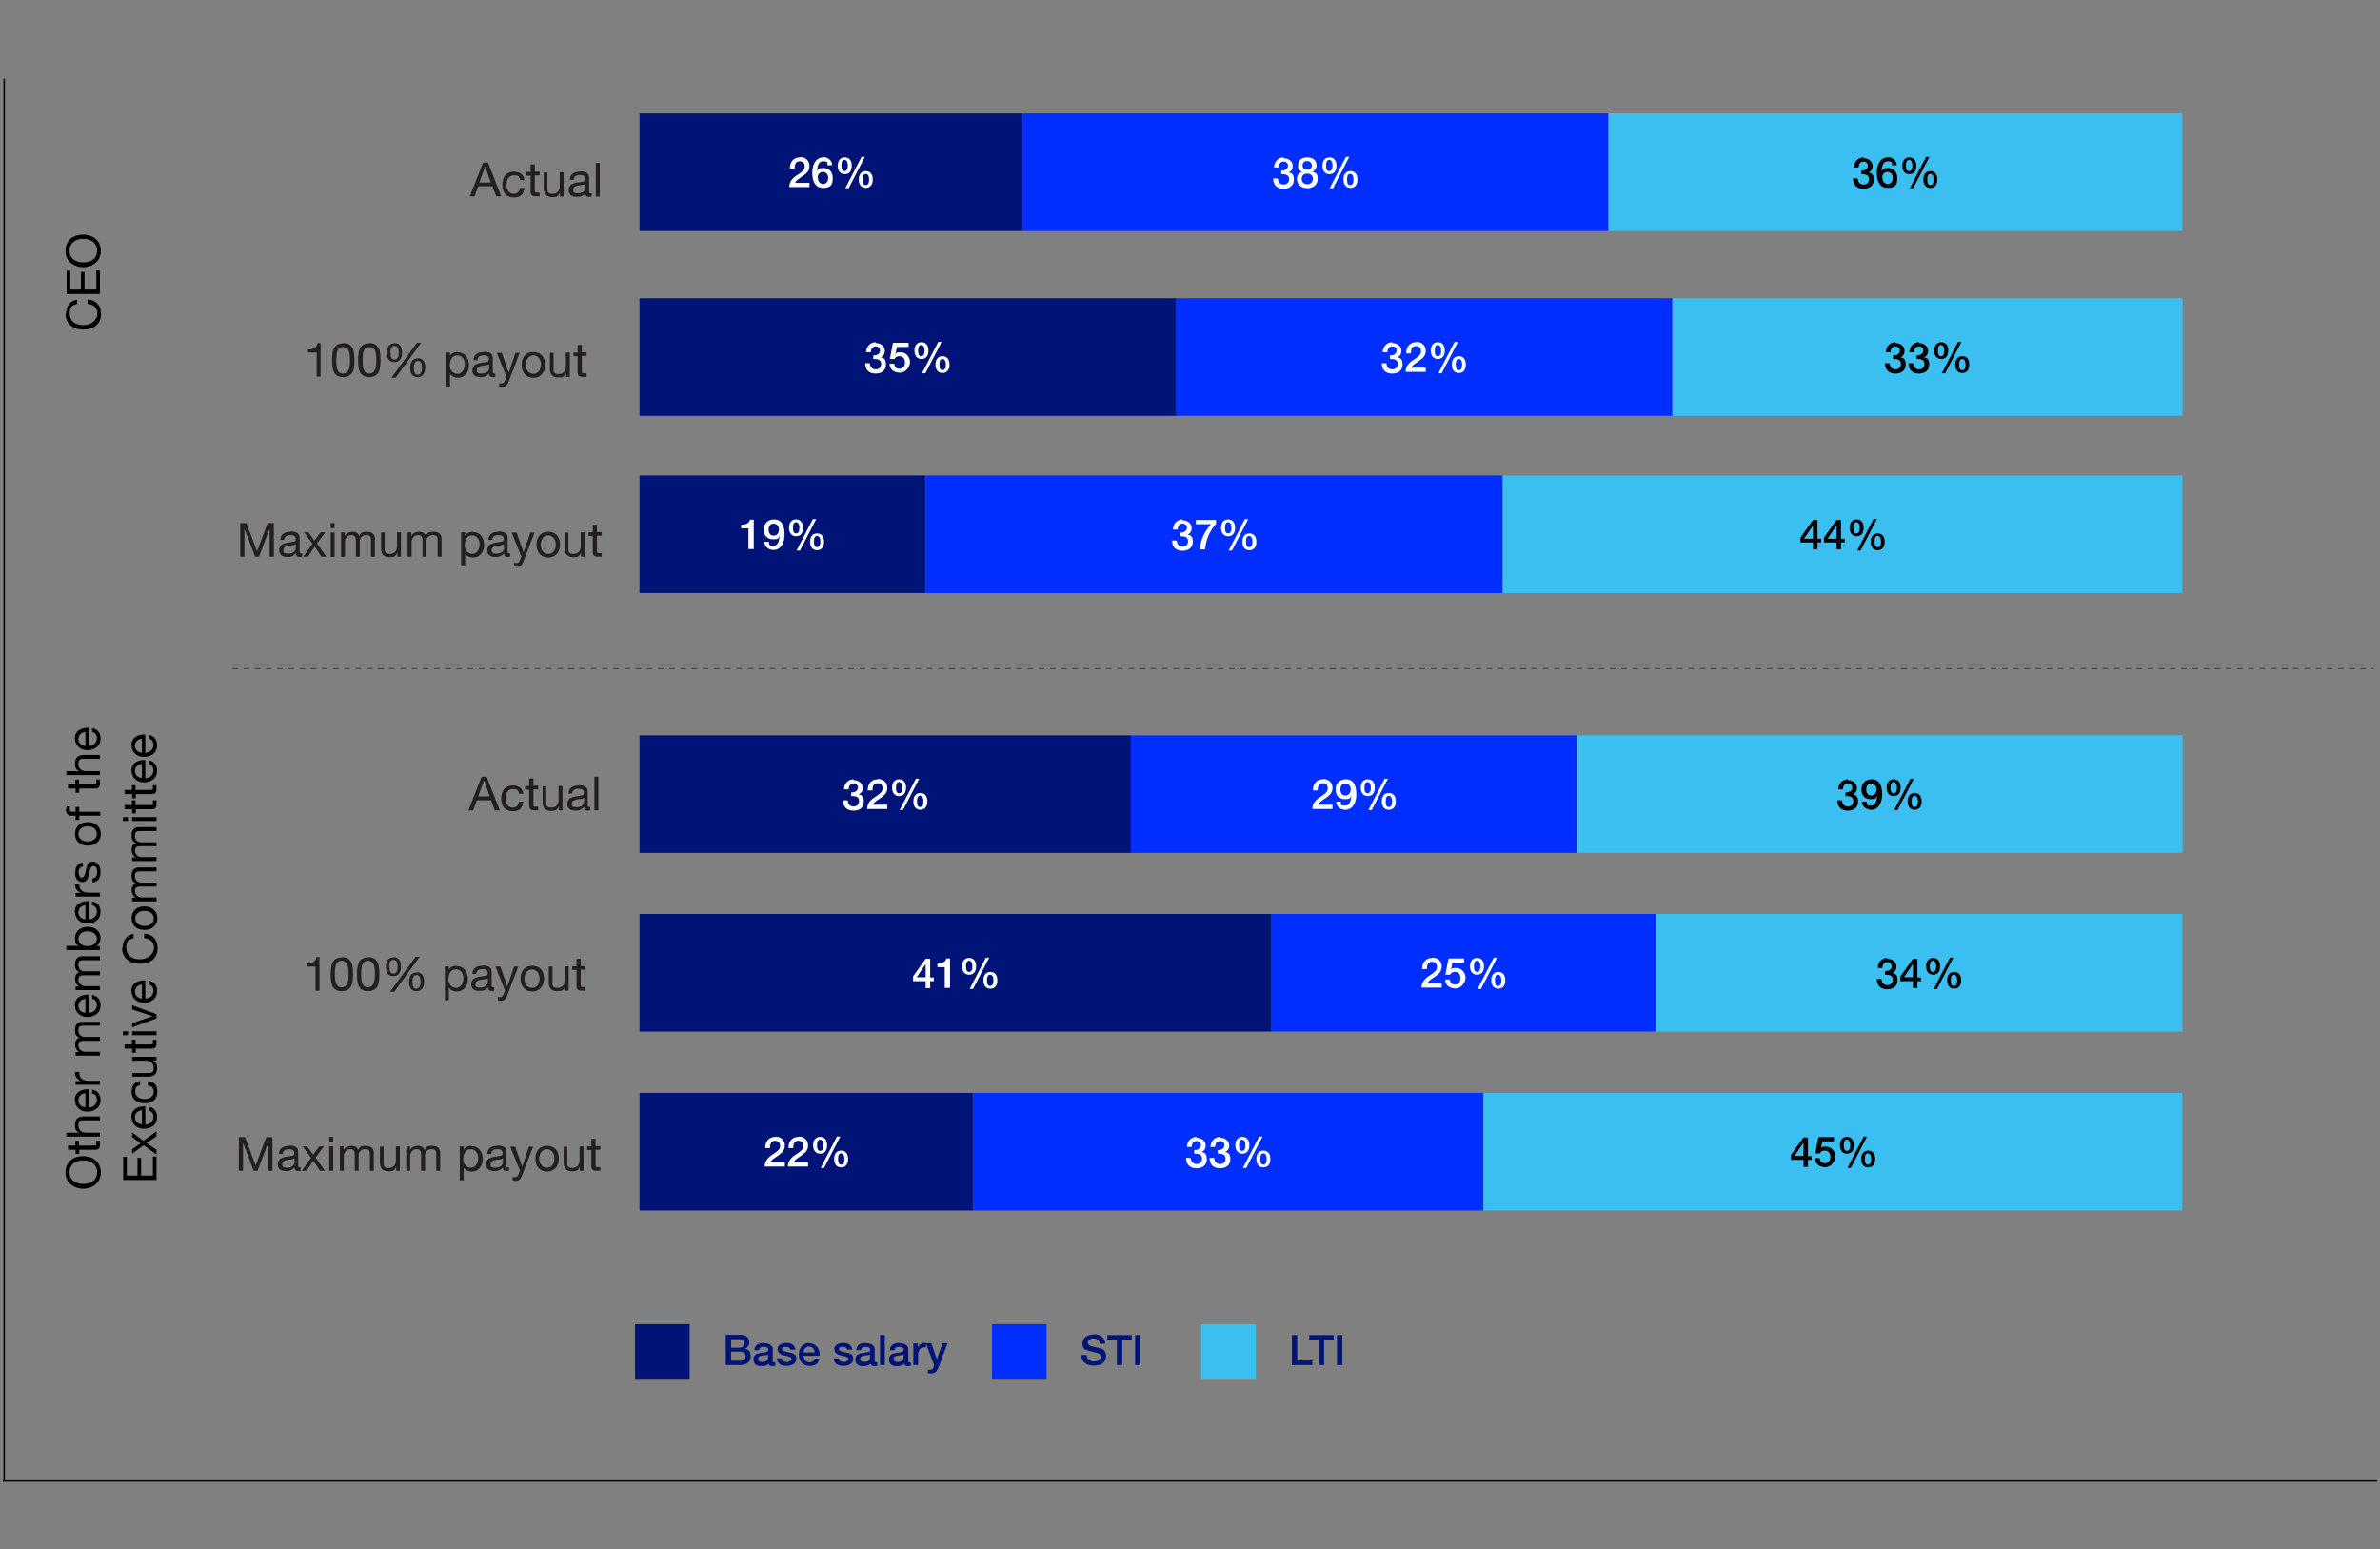<?xml version="1.0" encoding="UTF-8"?>
<svg id="Layer_1" data-name="Layer 1" xmlns="http://www.w3.org/2000/svg" version="1.1" xmlns:xlink="http://www.w3.org/1999/xlink" viewBox="0 0 850 553.3">
  <rect x="0" y="0" width="850" height="553.3" fill="#808080" stroke="none"/>
  <defs>
    <style>
      .cls-1 {
        clip-path: url(#clippath-20);
      }

      .cls-2 {
        clip-path: url(#clippath-11);
      }

      .cls-3 {
        clip-path: url(#clippath-16);
      }

      .cls-4 {
        fill: #002eff;
      }

      .cls-4, .cls-5, .cls-6, .cls-7, .cls-8, .cls-9, .cls-10 {
        stroke-width: 0px;
      }

      .cls-5 {
        fill: #000;
      }

      .cls-11 {
        opacity: .5;
      }

      .cls-6 {
        fill: #3abff0;
      }

      .cls-12 {
        clip-path: url(#clippath-2);
      }

      .cls-13 {
        clip-path: url(#clippath-13);
      }

      .cls-14 {
        clip-path: url(#clippath-15);
      }

      .cls-15 {
        clip-path: url(#clippath-6);
      }

      .cls-16 {
        stroke: #000;
      }

      .cls-16, .cls-7, .cls-17 {
        fill: none;
      }

      .cls-16, .cls-17 {
        stroke-width: .5px;
      }

      .cls-18 {
        clip-path: url(#clippath-7);
      }

      .cls-19 {
        clip-path: url(#clippath-21);
      }

      .cls-20 {
        clip-path: url(#clippath-1);
      }

      .cls-21 {
        clip-path: url(#clippath-4);
      }

      .cls-22 {
        clip-path: url(#clippath-12);
      }

      .cls-8 {
        fill: #001478;
      }

      .cls-23 {
        clip-path: url(#clippath-9);
      }

      .cls-24 {
        clip-path: url(#clippath);
      }

      .cls-17 {
        stroke: #231f20;
        stroke-dasharray: 0 0 2 2;
      }

      .cls-25 {
        clip-path: url(#clippath-19);
      }

      .cls-26 {
        clip-path: url(#clippath-3);
      }

      .cls-27 {
        clip-path: url(#clippath-8);
      }

      .cls-9 {
        fill: #231f20;
      }

      .cls-10 {
        fill: #fff;
      }

      .cls-28 {
        clip-path: url(#clippath-18);
      }

      .cls-29 {
        clip-path: url(#clippath-14);
      }

      .cls-30 {
        clip-path: url(#clippath-17);
      }

      .cls-31 {
        clip-path: url(#clippath-5);
      }

      .cls-32 {
        clip-path: url(#clippath-10);
      }
    </style>
    <clipPath id="clippath">
      <rect class="cls-7" x="1" y="25.5" width="848" height="503.9"/>
    </clipPath>
    <clipPath id="clippath-1">
      <rect class="cls-7" x="1" y="25.5" width="848" height="503.9"/>
    </clipPath>
    <clipPath id="clippath-2">
      <rect class="cls-7" x="66.1" y="223.3" width="798.5" height="17.8"/>
    </clipPath>
    <clipPath id="clippath-3">
      <rect class="cls-7" x="1" y="25.5" width="848" height="503.9"/>
    </clipPath>
    <clipPath id="clippath-4">
      <rect class="cls-7" x="1" y="25.5" width="848" height="503.9"/>
    </clipPath>
    <clipPath id="clippath-5">
      <rect class="cls-7" x="1" y="25.5" width="848" height="503.9"/>
    </clipPath>
    <clipPath id="clippath-6">
      <rect class="cls-7" x="1" y="25.5" width="848" height="503.9"/>
    </clipPath>
    <clipPath id="clippath-7">
      <rect class="cls-7" x="1" y="25.5" width="848" height="503.9"/>
    </clipPath>
    <clipPath id="clippath-8">
      <rect class="cls-7" x="1" y="25.5" width="848" height="503.9"/>
    </clipPath>
    <clipPath id="clippath-9">
      <rect class="cls-7" x="1" y="25.5" width="848" height="503.9"/>
    </clipPath>
    <clipPath id="clippath-10">
      <rect class="cls-7" x="1" y="25.5" width="848" height="503.9"/>
    </clipPath>
    <clipPath id="clippath-11">
      <rect class="cls-7" x="1" y="25.5" width="848" height="503.9"/>
    </clipPath>
    <clipPath id="clippath-12">
      <rect class="cls-7" x="1" y="25.5" width="848" height="503.9"/>
    </clipPath>
    <clipPath id="clippath-13">
      <rect class="cls-7" x="1" y="25.5" width="848" height="503.9"/>
    </clipPath>
    <clipPath id="clippath-14">
      <rect class="cls-7" x="1" y="25.5" width="848" height="503.9"/>
    </clipPath>
    <clipPath id="clippath-15">
      <rect class="cls-7" x="1" y="25.5" width="848" height="503.9"/>
    </clipPath>
    <clipPath id="clippath-16">
      <rect class="cls-7" x="1" y="25.5" width="848" height="503.9"/>
    </clipPath>
    <clipPath id="clippath-17">
      <rect class="cls-7" x="1" y="25.5" width="848" height="503.9"/>
    </clipPath>
    <clipPath id="clippath-18">
      <rect class="cls-7" x="1" y="25.5" width="848" height="503.9"/>
    </clipPath>
    <clipPath id="clippath-19">
      <rect class="cls-7" x="1" y="25.5" width="848" height="503.9"/>
    </clipPath>
    <clipPath id="clippath-20">
      <rect class="cls-7" x="1" y="25.5" width="848" height="503.9"/>
    </clipPath>
    <clipPath id="clippath-21">
      <rect class="cls-7" x="1" y="25.5" width="848" height="503.9"/>
    </clipPath>
  </defs>
  <g class="cls-24">
    <g class="cls-20">
      <path class="cls-9" d="M211.7,187.5v2.6h-1.5v1.3h1.5v5.6c0,1.3.4,1.8,2,1.8h1.2v-1.3h-.4c-.3,0-.6,0-.9,0-.3,0-.4-.3-.4-.7v-5.5h1.7v-1.3h-1.7v-2.6h-1.4ZM201.7,190.1v5.8c0,2,1,3.1,3,3.1s2.2-.5,2.8-1.6h0v1.4h1.3v-8.7h-1.4v5c0,1.6-.9,2.7-2.6,2.7s-1.8-.7-1.8-1.7v-5.9h-1.4ZM193.1,194.5c0-2,1.2-3.3,2.7-3.3s2.7,1.3,2.7,3.3-1.1,3.3-2.7,3.3-2.7-1.3-2.7-3.3M195.8,189.9c-2.6,0-4.2,1.8-4.2,4.6s1.7,4.6,4.2,4.6,4.2-1.9,4.2-4.6-1.5-4.6-4.2-4.6M182.7,190.1l3.5,8.7-.6,1.4c-.2.6-.6.9-1.2.9s-.6-.1-.8-.2v1.3c.3.1.6.2,1,.2,1.3,0,1.9-.5,2.6-2.6l3.7-9.6h-1.5l-2.4,7.1h0l-2.5-7.1h-1.6ZM175.6,196.5c0-.9.6-1.4,1.9-1.6l1.5-.2c.4,0,.8-.2,1-.4v1.5c0,1-1,1.9-2.7,1.9s-1.7-.5-1.7-1.3M178.1,189.9c-2.3,0-3.6,1-3.7,2.9h1.4c0-1.1.8-1.7,2.2-1.7s1.9.5,1.9,1.4-.3.9-1.6,1.1c-1.9.2-3,.6-3.5,1-.5.5-.8,1.1-.8,1.9,0,1.6,1.1,2.4,2.9,2.4s2.3-.5,3.1-1.3c0,.9.4,1.3,1.2,1.3s.8,0,1-.2v-1.1c-.1,0-.3,0-.4,0-.3,0-.5-.2-.5-.5v-5c0-1.4-.8-2.3-3.3-2.3M166,194.5c0-1.9.9-3.3,2.6-3.3s2.7,1.4,2.7,3.2-1,3.4-2.6,3.4-2.8-1.3-2.8-3.3M168.9,189.9c-1.3,0-2.3.5-2.8,1.4h0v-1.2h-1.4v12.1h1.4v-4.5h0c.6.9,1.7,1.4,2.8,1.4,2.5,0,4-1.9,4-4.5s-1.5-4.6-4-4.6M149.7,189.9c-1.2,0-2.2.5-2.8,1.5h0v-1.3h-1.3v8.7h1.4v-5.5c0-.5.4-1.4,1.1-1.9.4-.2.8-.3,1.2-.3,1.1,0,1.6.6,1.6,1.9v5.8h1.4v-5.5c0-1.2.8-2.2,2.3-2.2s1.7.6,1.7,1.9v5.8h1.4v-6.4c0-1.5-.9-2.5-2.9-2.5s-2.2.6-2.7,1.5c-.3-.9-1.1-1.5-2.4-1.5M136.1,190.1v5.8c0,2,1,3.1,3,3.1s2.2-.5,2.8-1.6h0v1.4h1.3v-8.7h-1.4v5c0,1.6-.9,2.7-2.6,2.7s-1.8-.7-1.8-1.7v-5.9h-1.4ZM125.9,189.9c-1.2,0-2.2.5-2.8,1.5h0v-1.3h-1.3v8.7h1.4v-5.5c0-.5.4-1.4,1.1-1.9.4-.2.8-.3,1.2-.3,1.1,0,1.6.6,1.6,1.9v5.8h1.4v-5.5c0-1.2.8-2.2,2.3-2.2s1.7.6,1.7,1.9v5.8h1.4v-6.4c0-1.5-.9-2.5-2.9-2.5s-2.2.6-2.7,1.5c-.3-.9-1.1-1.5-2.4-1.5M118.1,198.9h1.4v-8.7h-1.4v8.7ZM118.1,188.6h1.4v-1.8h-1.4v1.8ZM108.6,190.1l3,4.1-3.3,4.6h1.7l2.4-3.6,2.4,3.6h1.8l-3.4-4.7,3-4h-1.7l-2.2,3h0l-2.1-3h-1.8ZM101.2,196.5c0-.9.6-1.4,1.9-1.6l1.5-.2c.4,0,.8-.2,1-.4v1.5c0,1-1,1.9-2.7,1.9s-1.7-.5-1.7-1.3M103.8,189.9c-2.3,0-3.6,1-3.7,2.9h1.4c0-1.1.8-1.7,2.2-1.7s1.9.5,1.9,1.4-.3.9-1.6,1.1c-1.9.2-3,.6-3.5,1-.5.5-.8,1.1-.8,1.9,0,1.6,1.1,2.4,2.9,2.4s2.3-.5,3.1-1.3c0,.9.4,1.3,1.2,1.3s.8,0,1-.2v-1.1c-.1,0-.3,0-.4,0-.3,0-.5-.2-.5-.5v-5c0-1.4-.8-2.3-3.3-2.3M85.8,186.8v12h1.5v-10h0l3.8,10h1.4l3.8-10h0v10h1.5v-12h-2.2l-3.8,10.1-3.8-10.1h-2.2Z"/>
      <path class="cls-9" d="M206.3,123.3v2.6h-1.5v1.3h1.5v5.6c0,1.3.4,1.8,2,1.8h1.2v-1.3h-.4c-.3,0-.6,0-.9,0-.3,0-.4-.3-.4-.7v-5.5h1.7v-1.3h-1.7v-2.6h-1.4ZM196.4,125.9v5.8c0,2,1,3.1,3,3.1s2.2-.5,2.8-1.6h0v1.4h1.3v-8.7h-1.4v5c0,1.6-.9,2.7-2.6,2.7s-1.8-.7-1.8-1.7v-5.9h-1.4ZM187.8,130.2c0-2,1.2-3.3,2.7-3.3s2.7,1.3,2.7,3.3-1.1,3.3-2.7,3.3-2.7-1.3-2.7-3.3M190.5,125.7c-2.6,0-4.2,1.8-4.2,4.6s1.7,4.6,4.2,4.6,4.2-1.9,4.2-4.6-1.5-4.6-4.2-4.6M177.4,125.9l3.5,8.7-.6,1.4c-.2.6-.6.9-1.2.9s-.6-.1-.8-.2v1.3c.3.1.6.2,1,.2,1.3,0,1.9-.5,2.6-2.6l3.7-9.6h-1.5l-2.4,7.1h0l-2.5-7.1h-1.6ZM170.3,132.2c0-.9.6-1.4,1.9-1.6l1.5-.2c.4,0,.8-.2,1-.4v1.5c0,1-1,1.9-2.7,1.9s-1.7-.5-1.7-1.3M172.8,125.7c-2.3,0-3.6,1-3.7,2.9h1.4c0-1.1.8-1.7,2.2-1.7s1.9.5,1.9,1.4-.3.9-1.6,1.1c-1.9.2-3,.6-3.5,1-.5.5-.8,1.1-.8,1.9,0,1.6,1.1,2.4,2.9,2.4s2.3-.5,3.1-1.3c0,.9.4,1.3,1.2,1.3s.8,0,1-.2v-1.1c-.1,0-.3,0-.4,0-.3,0-.5-.2-.5-.5v-5c0-1.4-.8-2.3-3.3-2.3M160.7,130.2c0-1.9.9-3.3,2.6-3.3s2.7,1.4,2.7,3.2-1,3.4-2.6,3.4-2.8-1.3-2.8-3.3M163.5,125.7c-1.3,0-2.3.5-2.8,1.4h0v-1.2h-1.4v12.1h1.4v-4.5h0c.6.9,1.7,1.4,2.8,1.4,2.5,0,4-1.9,4-4.5s-1.5-4.6-4-4.6M147.8,131.4c0-1.7.5-2.5,1.5-2.5s1.4.8,1.4,2.4-.5,2.5-1.5,2.5-1.4-.7-1.4-2.4M149.2,128c-1.8,0-2.7,1.2-2.7,3.4s1,3.3,2.7,3.3,2.7-1.4,2.7-3.4-.9-3.4-2.7-3.4M139.4,126c0-1.7.5-2.5,1.5-2.5s1.5.7,1.5,2.4-.5,2.5-1.5,2.5-1.4-.7-1.4-2.4M140.9,122.6c-1.8,0-2.7,1.2-2.7,3.4s.9,3.3,2.7,3.3,2.7-1.3,2.7-3.4-.9-3.4-2.7-3.4M148.9,122.4l-9.1,12.5h1.5l9.1-12.5h-1.4ZM129.5,128.7c0-1.9.2-3.2.6-3.8.4-.7,1-1,1.8-1s1.4.4,1.8.9c.7,1.1.7,2.8.7,3.9,0,1.7-.2,2.9-.6,3.6s-1,1.1-1.9,1.1-1.4-.3-1.8-1c-.4-.7-.6-1.9-.6-3.8M131.9,122.6c-1.3,0-2.3.4-3,1.3-.7.9-1,2.5-1,4.8s.3,3.9,1,4.7c.7.9,1.7,1.3,3,1.3s2.3-.5,3-1.3c.7-.9,1-2.4,1-4.8s-.3-3.9-1-4.8c-.7-.9-1.7-1.3-3-1.3M120.1,128.7c0-1.9.2-3.2.6-3.8.4-.7,1-1,1.8-1s1.4.4,1.8.9c.7,1.1.7,2.8.7,3.9,0,1.7-.2,2.9-.6,3.6s-1,1.1-1.9,1.1-1.4-.3-1.8-1c-.4-.7-.6-1.9-.6-3.8M122.6,122.6c-1.3,0-2.3.4-3,1.3-.7.9-1,2.5-1,4.8s.3,3.9,1,4.7c.7.9,1.7,1.3,3,1.3s2.3-.5,3-1.3c.7-.9,1-2.4,1-4.8s-.3-3.9-1-4.8c-.7-.9-1.7-1.3-3-1.3M113.4,122.6c-.3,1.5-1.4,2.2-3.4,2.2h0v1.1h3.1v8.6h1.4v-12h-1.1Z"/>
      <path class="cls-9" d="M212.8,70.2h1.4v-12h-1.4v12ZM204.7,67.8c0-.9.6-1.4,1.9-1.6l1.5-.2c.4,0,.8-.2,1-.4v1.5c0,1-1,1.9-2.7,1.9s-1.7-.5-1.7-1.3M207.2,61.3c-2.3,0-3.6,1-3.7,2.9h1.4c0-1.1.8-1.7,2.2-1.7s1.9.5,1.9,1.4-.3.9-1.6,1.1c-1.9.2-3,.6-3.5,1-.5.5-.8,1.1-.8,1.9,0,1.6,1.1,2.4,2.9,2.4s2.3-.5,3.1-1.3c0,.9.4,1.3,1.2,1.3s.8,0,1-.2v-1.1c-.1,0-.3,0-.4,0-.3,0-.5-.2-.5-.5v-5c0-1.4-.8-2.3-3.3-2.3M194.2,61.5v5.8c0,2,1,3.1,3,3.1s2.2-.5,2.8-1.6h0v1.4h1.3v-8.7h-1.4v5c0,1.6-.9,2.7-2.6,2.7s-1.8-.7-1.8-1.7v-5.9h-1.4ZM189.5,58.8v2.6h-1.5v1.3h1.5v5.6c0,1.3.4,1.8,2,1.8h1.2v-1.3h-.4c-.3,0-.6,0-.9,0-.3,0-.4-.3-.4-.7v-5.5h1.7v-1.3h-1.7v-2.6h-1.4ZM183.5,61.3c-2.6,0-4.1,1.8-4.1,4.7s1.5,4.5,4.1,4.5,3.5-1.2,3.8-3.4h-1.5c-.2,1.3-1,2.1-2.4,2.1s-2.5-1.3-2.5-3.2.9-3.4,2.7-3.4,1.9.6,2.2,1.7h1.5c-.2-2-1.7-3-3.8-3M173.3,59.6l2,5.6h-4.1l2-5.6h0ZM172.5,58.1l-4.7,12h1.7l1.3-3.6h5.1l1.3,3.6h1.8l-4.7-12h-1.8Z"/>
      <path class="cls-5" d="M29.7,93.7c-1.4,0-2.6-.4-3.5-1.1-.9-.7-1.4-1.8-1.4-3.1s.5-2.3,1.4-3.1c.9-.7,2.1-1.1,3.5-1.1,2.9,0,5,1.5,5,4.2s-2,4.2-5,4.2M23.4,89.6c0,1.8.6,3.2,1.8,4.2,1.2,1,2.7,1.6,4.5,1.6,3.5,0,6.3-2.2,6.3-5.8s-2.6-5.8-6.3-5.8-6.3,2.1-6.3,5.8M23.7,105h12v-8.4h-1.3v6.8h-4.2v-6.3h-1.3v6.3h-3.8v-6.7h-1.3v8.3ZM23.4,112c0,1.8.6,3.1,1.8,4.2,1.2,1,2.7,1.5,4.6,1.5s3.4-.5,4.6-1.5c1.1-1,1.7-2.4,1.7-4.1,0-3-1.7-4.9-4.8-5.2v1.6c2.1.2,3.5,1.5,3.5,3.5s-2,4.1-5,4.1-4.9-1.5-4.9-4.1.9-3,2.6-3.4v-1.6c-2.4.4-3.9,2.3-3.9,5"/>
      <g class="cls-11">
        <g class="cls-12">
          <line class="cls-17" x1="83" y1="238.8" x2="847.7" y2="238.8"/>
        </g>
      </g>
      <path class="cls-9" d="M211.2,406.8v2.6h-1.5v1.3h1.5v5.6c0,1.3.4,1.8,2,1.8h1.2v-1.3h-.4c-.3,0-.6,0-.9,0-.3,0-.4-.3-.4-.7v-5.5h1.7v-1.3h-1.7v-2.6h-1.4ZM201.3,409.4v5.8c0,2,1,3.1,3,3.1s2.2-.5,2.8-1.6h0v1.4h1.3v-8.7h-1.4v5c0,1.6-.9,2.7-2.6,2.7s-1.8-.7-1.8-1.7v-5.9h-1.4ZM192.6,413.7c0-2,1.2-3.3,2.7-3.3s2.7,1.3,2.7,3.3-1.1,3.3-2.7,3.3-2.7-1.3-2.7-3.3M195.4,409.2c-2.6,0-4.2,1.8-4.2,4.6s1.7,4.6,4.2,4.6,4.2-1.9,4.2-4.6-1.5-4.6-4.2-4.6M182.2,409.4l3.5,8.7-.6,1.4c-.2.6-.6.9-1.2.9s-.6-.1-.8-.2v1.3c.3.1.6.2,1,.2,1.3,0,1.9-.5,2.6-2.6l3.7-9.6h-1.5l-2.4,7.1h0l-2.5-7.1h-1.6ZM175.2,415.8c0-.9.6-1.4,1.9-1.6l1.5-.2c.4,0,.8-.2,1-.4v1.5c0,1-1,1.9-2.7,1.9s-1.7-.5-1.7-1.3M177.7,409.2c-2.3,0-3.6,1-3.7,2.9h1.4c0-1.1.8-1.7,2.2-1.7s1.9.5,1.9,1.4-.3.9-1.6,1.1c-1.9.2-3,.6-3.5,1-.5.5-.8,1.1-.8,1.9,0,1.6,1.1,2.4,2.9,2.4s2.3-.5,3.1-1.3c0,.9.4,1.3,1.2,1.3s.8,0,1-.2v-1.1c-.1,0-.3,0-.4,0-.3,0-.5-.2-.5-.5v-5c0-1.4-.8-2.3-3.3-2.3M165.5,413.7c0-1.9.9-3.3,2.6-3.3s2.7,1.4,2.7,3.2-1,3.4-2.6,3.4-2.8-1.3-2.8-3.3M168.4,409.2c-1.3,0-2.3.5-2.8,1.4h0v-1.2h-1.4v12.1h1.4v-4.5h0c.6.9,1.7,1.4,2.8,1.4,2.5,0,4-1.9,4-4.5s-1.5-4.6-4-4.6M149.2,409.2c-1.2,0-2.2.5-2.8,1.5h0v-1.3h-1.3v8.7h1.4v-5.5c0-.5.4-1.4,1.1-1.9.4-.2.8-.3,1.2-.3,1.1,0,1.6.6,1.6,1.9v5.8h1.4v-5.5c0-1.2.8-2.2,2.3-2.2s1.7.6,1.7,1.9v5.8h1.4v-6.4c0-1.5-.9-2.5-2.9-2.5s-2.2.6-2.7,1.5c-.3-.9-1.1-1.5-2.4-1.5M135.7,409.4v5.8c0,2,1,3.1,3,3.1s2.2-.5,2.8-1.6h0v1.4h1.3v-8.7h-1.4v5c0,1.6-.9,2.7-2.6,2.7s-1.8-.7-1.8-1.7v-5.9h-1.4ZM125.5,409.2c-1.2,0-2.2.5-2.8,1.5h0v-1.3h-1.3v8.7h1.4v-5.5c0-.5.4-1.4,1.1-1.9.4-.2.8-.3,1.2-.3,1.1,0,1.6.6,1.6,1.9v5.8h1.4v-5.5c0-1.2.8-2.2,2.3-2.2s1.7.6,1.7,1.9v5.8h1.4v-6.4c0-1.5-.9-2.5-2.9-2.5s-2.2.6-2.7,1.5c-.3-.9-1.1-1.5-2.4-1.5M117.6,418.1h1.4v-8.7h-1.4v8.7ZM117.6,407.8h1.4v-1.8h-1.4v1.8ZM108.1,409.4l3,4.1-3.3,4.6h1.7l2.4-3.6,2.4,3.6h1.8l-3.4-4.7,3-4h-1.7l-2.2,3h0l-2.1-3h-1.8ZM100.8,415.8c0-.9.6-1.4,1.9-1.6l1.5-.2c.4,0,.8-.2,1-.4v1.5c0,1-1,1.9-2.7,1.9s-1.7-.5-1.7-1.3M103.3,409.2c-2.3,0-3.6,1-3.7,2.9h1.4c0-1.1.8-1.7,2.2-1.7s1.9.5,1.9,1.4-.3.9-1.6,1.1c-1.9.2-3,.6-3.5,1-.5.5-.8,1.1-.8,1.9,0,1.6,1.1,2.4,2.9,2.4s2.3-.5,3.1-1.3c0,.9.4,1.3,1.2,1.3s.8,0,1-.2v-1.1c-.1,0-.3,0-.4,0-.3,0-.5-.2-.5-.5v-5c0-1.4-.8-2.3-3.3-2.3M85.3,406.1v12h1.5v-10h0l3.8,10h1.4l3.8-10h0v10h1.5v-12h-2.2l-3.8,10.1-3.8-10.1h-2.2Z"/>
      <path class="cls-9" d="M205.9,342.5v2.6h-1.5v1.3h1.5v5.6c0,1.3.4,1.8,2,1.8h1.2v-1.3h-.4c-.3,0-.6,0-.9,0-.3,0-.4-.3-.4-.7v-5.5h1.7v-1.3h-1.7v-2.6h-1.4ZM196,345.1v5.8c0,2,1,3.1,3,3.1s2.2-.5,2.8-1.6h0v1.4h1.3v-8.7h-1.4v5c0,1.6-.9,2.7-2.6,2.7s-1.8-.7-1.8-1.7v-5.9h-1.4ZM187.3,349.5c0-2,1.2-3.3,2.7-3.3s2.7,1.3,2.7,3.3-1.1,3.3-2.7,3.3-2.7-1.3-2.7-3.3M190.1,344.9c-2.6,0-4.2,1.8-4.2,4.6s1.7,4.6,4.2,4.6,4.2-1.9,4.2-4.6-1.5-4.6-4.2-4.6M176.9,345.1l3.5,8.7-.6,1.4c-.2.6-.6.9-1.2.9s-.6-.1-.8-.2v1.3c.3.1.6.2,1,.2,1.3,0,1.9-.5,2.6-2.6l3.7-9.6h-1.5l-2.4,7.1h0l-2.5-7.1h-1.6ZM169.8,351.5c0-.9.6-1.4,1.9-1.6l1.5-.2c.4,0,.8-.2,1-.4v1.5c0,1-1,1.9-2.7,1.9s-1.7-.5-1.7-1.3M172.4,344.9c-2.3,0-3.6,1-3.7,2.9h1.4c0-1.1.8-1.7,2.2-1.7s1.9.5,1.9,1.4-.3.9-1.6,1.1c-1.9.2-3,.6-3.5,1-.5.5-.8,1.1-.8,1.9,0,1.6,1.1,2.4,2.9,2.4s2.3-.5,3.1-1.3c0,.9.4,1.3,1.2,1.3s.8,0,1-.2v-1.1c-.1,0-.3,0-.4,0-.3,0-.5-.2-.5-.5v-5c0-1.4-.8-2.3-3.3-2.3M160.2,349.5c0-1.9.9-3.3,2.6-3.3s2.7,1.4,2.7,3.2-1,3.4-2.6,3.4-2.8-1.3-2.8-3.3M163.1,344.9c-1.3,0-2.3.5-2.8,1.4h0v-1.2h-1.4v12.1h1.4v-4.5h0c.6.9,1.7,1.4,2.8,1.4,2.5,0,4-1.9,4-4.5s-1.5-4.6-4-4.6M147.3,350.7c0-1.7.5-2.5,1.5-2.5s1.4.8,1.4,2.4-.5,2.5-1.5,2.5-1.4-.7-1.4-2.4M148.8,347.3c-1.8,0-2.7,1.2-2.7,3.4s1,3.3,2.7,3.3,2.7-1.4,2.7-3.4-.9-3.4-2.7-3.4M139,345.3c0-1.7.5-2.5,1.5-2.5s1.5.7,1.5,2.4-.5,2.5-1.5,2.5-1.4-.7-1.4-2.4M140.5,341.9c-1.8,0-2.7,1.2-2.7,3.4s.9,3.3,2.7,3.3,2.7-1.3,2.7-3.4-.9-3.4-2.7-3.4M148.4,341.7l-9.1,12.5h1.5l9.1-12.5h-1.4ZM129,347.9c0-1.9.2-3.2.6-3.8.4-.7,1-1,1.8-1s1.4.4,1.8.9c.7,1.1.7,2.8.7,3.9,0,1.7-.2,2.9-.6,3.6s-1,1.1-1.9,1.1-1.4-.3-1.8-1c-.4-.7-.6-1.9-.6-3.8M131.5,341.9c-1.3,0-2.3.4-3,1.3-.7.9-1,2.5-1,4.8s.3,3.9,1,4.7c.7.9,1.7,1.3,3,1.3s2.3-.5,3-1.3c.7-.9,1-2.4,1-4.8s-.3-3.9-1-4.8c-.7-.9-1.7-1.3-3-1.3M119.6,347.9c0-1.9.2-3.2.6-3.8.4-.7,1-1,1.8-1s1.4.4,1.8.9c.7,1.1.7,2.8.7,3.9,0,1.7-.2,2.9-.6,3.6s-1,1.1-1.9,1.1-1.4-.3-1.8-1c-.4-.7-.6-1.9-.6-3.8M122.1,341.9c-1.3,0-2.3.4-3,1.3-.7.9-1,2.5-1,4.8s.3,3.9,1,4.7c.7.9,1.7,1.3,3,1.3s2.3-.5,3-1.3c.7-.9,1-2.4,1-4.8s-.3-3.9-1-4.8c-.7-.9-1.7-1.3-3-1.3M113,341.9c-.3,1.5-1.4,2.2-3.4,2.2h0v1.1h3.1v8.6h1.4v-12h-1.1Z"/>
      <path class="cls-9" d="M212.3,289.4h1.4v-12h-1.4v12ZM204.2,287.1c0-.9.6-1.4,1.9-1.6l1.5-.2c.4,0,.8-.2,1-.4v1.5c0,1-1,1.9-2.7,1.9s-1.7-.5-1.7-1.3M206.7,280.5c-2.3,0-3.6,1-3.7,2.9h1.4c0-1.1.8-1.7,2.2-1.7s1.9.5,1.9,1.4-.3.9-1.6,1.1c-1.9.2-3,.6-3.5,1-.5.5-.8,1.1-.8,1.9,0,1.6,1.1,2.4,2.9,2.4s2.3-.5,3.1-1.3c0,.9.4,1.3,1.2,1.3s.8,0,1-.2v-1.1c-.1,0-.3,0-.4,0-.3,0-.5-.2-.5-.5v-5c0-1.4-.8-2.3-3.3-2.3M193.8,280.7v5.8c0,2,1,3.1,3,3.1s2.2-.5,2.8-1.6h0v1.4h1.3v-8.7h-1.4v5c0,1.6-.9,2.7-2.6,2.7s-1.8-.7-1.8-1.7v-5.9h-1.4ZM189,278.1v2.6h-1.5v1.3h1.5v5.6c0,1.3.4,1.8,2,1.8h1.2v-1.3h-.4c-.3,0-.6,0-.9,0-.3,0-.4-.3-.4-.7v-5.5h1.7v-1.3h-1.7v-2.6h-1.4ZM183.1,280.5c-2.6,0-4.1,1.8-4.1,4.7s1.5,4.5,4.1,4.5,3.5-1.2,3.8-3.4h-1.5c-.2,1.3-1,2.1-2.4,2.1s-2.5-1.3-2.5-3.2.9-3.4,2.7-3.4,1.9.6,2.2,1.7h1.5c-.2-2-1.7-3-3.8-3M172.9,278.8l2,5.6h-4.1l2-5.6h0ZM172,277.4l-4.7,12h1.7l1.3-3.6h5.1l1.3,3.6h1.8l-4.7-12h-1.8Z"/>
      <path class="cls-5" d="M50.7,268.8c-1.5-.1-2.5-1.1-2.5-2.5s1.1-2.4,2.5-2.5v5ZM47,266.2c0,1.2.4,2.2,1.3,3,.9.8,1.9,1.1,3.2,1.1s3.2-.6,4-1.9c.4-.6.6-1.4.6-2.3,0-2-1-3.3-3-3.7v1.4c1.1.2,1.7,1,1.7,2.3s-1.1,2.7-2.8,2.7h-.1v-6.5h-.2c-1.4,0-2.6.3-3.5,1-.9.7-1.3,1.7-1.3,2.9M50.7,277.8c-1.5-.1-2.5-1.1-2.5-2.5s1.1-2.4,2.5-2.5v5ZM47,275.3c0,1.2.4,2.2,1.3,3,.9.8,1.9,1.1,3.2,1.1s3.2-.6,4-1.9c.4-.6.6-1.4.6-2.3,0-2-1-3.3-3-3.7v1.4c1.1.2,1.7,1,1.7,2.3s-1.1,2.7-2.8,2.7h-.1v-6.5h-.2c-1.4,0-2.6.3-3.5,1-.9.7-1.3,1.7-1.3,2.9M44.6,283.6h2.6v1.5h1.3v-1.5h5.6c1.3,0,1.8-.4,1.8-2v-1.2h-1.3v.4c0,.3,0,.6,0,.9,0,.3-.3.4-.7.4h-5.5v-1.7h-1.3v1.7h-2.6v1.4ZM44.6,289h2.6v1.5h1.3v-1.5h5.6c1.3,0,1.8-.4,1.8-2v-1.2h-1.3v.4c0,.3,0,.6,0,.9,0,.3-.3.4-.7.4h-5.5v-1.7h-1.3v1.7h-2.6v1.4ZM47.2,293.2h8.7v-1.4h-8.7v1.4ZM43.9,293.2h1.8v-1.4h-1.8v1.4ZM47,303.4c0,1.2.5,2.2,1.5,2.8h0s-1.3,0-1.3,0v1.3h8.7v-1.4h-5.5c-.5,0-1.4-.4-1.9-1.1-.2-.4-.3-.8-.3-1.2,0-1.1.6-1.6,1.9-1.6h5.8v-1.4h-5.5c-1.2,0-2.2-.8-2.2-2.3s.6-1.7,1.9-1.7h5.8v-1.4h-6.4c-1.5,0-2.5.9-2.5,2.9s.6,2.2,1.5,2.8c-.9.3-1.5,1.1-1.5,2.4M47,317.8c0,1.2.5,2.2,1.5,2.8h0s-1.3,0-1.3,0v1.3h8.7v-1.4h-5.5c-.5,0-1.4-.4-1.9-1.1-.2-.4-.3-.8-.3-1.2,0-1.1.6-1.6,1.9-1.6h5.8v-1.4h-5.5c-1.2,0-2.2-.8-2.2-2.3s.6-1.7,1.9-1.7h5.8v-1.4h-6.4c-1.5,0-2.5.9-2.5,2.9s.6,2.2,1.5,2.8c-.9.3-1.5,1.1-1.5,2.4M51.6,330.7c-2,0-3.3-1.2-3.3-2.7s1.3-2.7,3.3-2.7,3.3,1.1,3.3,2.7-1.3,2.7-3.3,2.7M47,327.9c0,2.6,1.8,4.2,4.6,4.2s4.6-1.7,4.6-4.2-1.9-4.2-4.6-4.2-4.6,1.5-4.6,4.2M43.6,338.5c0,1.8.6,3.1,1.8,4.2,1.2,1,2.7,1.5,4.6,1.5s3.4-.5,4.6-1.5c1.1-1,1.7-2.4,1.7-4.1,0-3-1.7-4.9-4.8-5.2v1.6c2.1.2,3.5,1.5,3.5,3.5s-2,4.1-5,4.1-4.9-1.5-4.9-4.1.9-3,2.6-3.4v-1.6c-2.4.4-3.9,2.3-3.9,5M50.7,356.6c-1.5-.1-2.5-1.1-2.5-2.5s1.1-2.4,2.5-2.5v5ZM47,354c0,1.2.4,2.2,1.3,3,.9.8,1.9,1.1,3.2,1.1s3.2-.6,4-1.9c.4-.6.6-1.4.6-2.3,0-2-1-3.3-3-3.7v1.4c1.1.2,1.7,1,1.7,2.3s-1.1,2.7-2.8,2.7h-.1v-6.5h-.2c-1.4,0-2.6.3-3.5,1-.9.7-1.3,1.7-1.3,2.9M47.2,366.9l8.7-3.2v-1.5l-8.7-3.2v1.5l7.3,2.4h0s-7.3,2.5-7.3,2.5v1.6ZM47.2,369.7h8.7v-1.4h-8.7v1.4ZM43.9,369.7h1.8v-1.4h-1.8v1.4ZM44.6,374.5h2.6v1.5h1.3v-1.5h5.6c1.3,0,1.8-.4,1.8-2v-1.2h-1.3v.4c0,.3,0,.6,0,.9,0,.3-.3.4-.7.4h-5.5v-1.7h-1.3v1.7h-2.6v1.4ZM47.2,384.5h5.8c2,0,3.1-1,3.1-3s-.5-2.2-1.6-2.8h0s1.4,0,1.4,0v-1.3h-8.7v1.4h5c1.6,0,2.7.9,2.7,2.6s-.7,1.8-1.7,1.8h-5.9v1.4ZM47,389.9c0,2.6,1.8,4.1,4.7,4.1s4.5-1.5,4.5-4.1-1.2-3.5-3.4-3.8v1.5c1.3.2,2.1,1,2.1,2.4s-1.3,2.5-3.2,2.5-3.4-.9-3.4-2.7.6-1.9,1.7-2.2v-1.5c-2,.2-3,1.7-3,3.8M50.7,401.5c-1.5-.1-2.5-1.1-2.5-2.5s1.1-2.4,2.5-2.5v5ZM47,399c0,1.2.4,2.2,1.3,3,.9.8,1.9,1.1,3.2,1.1s3.2-.6,4-1.9c.4-.6.6-1.4.6-2.3,0-2-1-3.3-3-3.7v1.4c1.1.2,1.7,1,1.7,2.3s-1.1,2.7-2.8,2.7h-.1v-6.5h-.2c-1.4,0-2.6.3-3.5,1-.9.7-1.3,1.7-1.3,2.9M47.2,412l4.1-3,4.6,3.3v-1.7l-3.6-2.4,3.6-2.4v-1.8l-4.7,3.4-4-3v1.7l3,2.2h0s-3,2.1-3,2.1v1.8ZM43.9,421.4h12v-8.4h-1.3v6.8h-4.2v-6.3h-1.3v6.3h-3.8v-6.7h-1.3v8.3Z"/>
      <path class="cls-5" d="M30.5,266.4c-1.5-.1-2.5-1.1-2.5-2.5s1.1-2.4,2.5-2.5v5ZM26.8,263.8c0,1.2.4,2.2,1.3,3,.9.8,1.9,1.1,3.2,1.1s3.2-.6,4-1.9c.4-.6.6-1.4.6-2.3,0-2-1-3.3-3-3.7v1.4c1.1.2,1.7,1,1.7,2.3s-1.1,2.7-2.8,2.7h-.1v-6.5h-.2c-1.4,0-2.6.3-3.5,1-.9.7-1.3,1.7-1.3,2.9M23.7,276.8h12v-1.4h-5c-1.6,0-2.7-.9-2.7-2.6s.7-1.8,1.7-1.8h6v-1.4h-5.8c-2,0-3.1.9-3.1,3s.6,2.3,1.5,2.8h0s-4.6,0-4.6,0v1.4ZM24.4,281.6h2.6v1.5h1.3v-1.5h5.6c1.3,0,1.8-.4,1.8-2v-1.2h-1.3v.4c0,.3,0,.6,0,.9,0,.3-.3.4-.7.4h-5.5v-1.7h-1.3v1.7h-2.6v1.4ZM23.5,288.9c0,1.6.8,2.4,2.1,2.4h1.4v1.5h1.3v-1.5h7.5v-1.4h-7.5v-1.7h-1.3v1.7h-1.2c-.6,0-.9-.3-.9-1.1s0-.6.1-.8h-1.2c0,.2-.1.7-.1.9M31.3,300.5c-2,0-3.3-1.2-3.3-2.7s1.3-2.7,3.3-2.7,3.3,1.1,3.3,2.7-1.3,2.7-3.3,2.7M26.8,297.8c0,2.6,1.8,4.2,4.6,4.2s4.6-1.7,4.6-4.2-1.9-4.2-4.6-4.2-4.6,1.5-4.6,4.2M26.8,311.7c0,1.9.9,3.3,2.5,3.3s2-.7,2.5-3c.2-1.1.5-1.8.7-2.2.2-.4.5-.5.9-.5.9,0,1.3.7,1.3,2.1s-.6,2.3-1.7,2.3v1.4c2,0,2.9-1.5,2.9-3.7s-1-3.7-2.7-3.7-2,.9-2.4,2.6l-.3,1.3c-.3,1.2-.6,1.8-1.3,1.8s-1.1-.7-1.1-1.9.5-1.9,1.5-2h0v-1.4c-1.8.1-2.7,1.2-2.7,3.6M26.8,315.9c0,1.4.7,2.3,2,3h0s-1.8,0-1.8,0v1.3h8.7v-1.4h-3.9c-2.4,0-3.5-1-3.5-3.2h-1.5v.2ZM30.5,328.3c-1.5-.1-2.5-1.1-2.5-2.5s1.1-2.4,2.5-2.5v5ZM26.8,325.7c0,1.2.4,2.2,1.3,3,.9.8,1.9,1.1,3.2,1.1s3.2-.6,4-1.9c.4-.6.6-1.4.6-2.3,0-2-1-3.3-3-3.7v1.4c1.1.2,1.7,1,1.7,2.3s-1.1,2.7-2.8,2.7h-.1v-6.5h-.2c-1.4,0-2.6.3-3.5,1-.9.7-1.3,1.7-1.3,2.9M31.3,337.9c-1.9,0-3.3-1-3.3-2.6s1.4-2.7,3.2-2.7,3.4,1,3.4,2.6-1.3,2.7-3.3,2.7M23.7,339.3h12v-1.4h-1.2c.9-.6,1.4-1.8,1.4-2.9,0-2.5-1.9-4-4.5-4s-4.6,1.5-4.6,4,.5,2.3,1.4,2.8h0s-4.5,0-4.5,0v1.4ZM26.8,349.5c0,1.2.5,2.2,1.5,2.8h0s-1.3,0-1.3,0v1.3h8.7v-1.4h-5.5c-.5,0-1.4-.4-1.9-1.1-.2-.4-.3-.8-.3-1.2,0-1.1.6-1.6,1.9-1.6h5.8v-1.4h-5.5c-1.2,0-2.2-.8-2.2-2.3s.6-1.7,1.9-1.7h5.8v-1.4h-6.4c-1.5,0-2.5.9-2.5,2.9s.6,2.2,1.5,2.8c-.9.3-1.5,1.1-1.5,2.4M30.5,361.7c-1.5-.1-2.5-1.1-2.5-2.5s1.1-2.4,2.5-2.5v5ZM26.8,359.1c0,1.2.4,2.2,1.3,3,.9.8,1.9,1.1,3.2,1.1s3.2-.6,4-1.9c.4-.6.6-1.4.6-2.3,0-2-1-3.3-3-3.7v1.4c1.1.2,1.7,1,1.7,2.3s-1.1,2.7-2.8,2.7h-.1v-6.5h-.2c-1.4,0-2.6.3-3.5,1-.9.7-1.3,1.7-1.3,2.9M26.8,372.9c0,1.2.5,2.2,1.5,2.8h0s-1.3,0-1.3,0v1.3h8.7v-1.4h-5.5c-.5,0-1.4-.4-1.9-1.1-.2-.4-.3-.8-.3-1.2,0-1.1.6-1.6,1.9-1.6h5.8v-1.4h-5.5c-1.2,0-2.2-.8-2.2-2.3s.6-1.7,1.9-1.7h5.8v-1.4h-6.4c-1.5,0-2.5.9-2.5,2.9s.6,2.2,1.5,2.8c-.9.3-1.5,1.1-1.5,2.4M26.8,383.1c0,1.4.7,2.3,2,3h0s-1.8,0-1.8,0v1.3h8.7v-1.4h-3.9c-2.4,0-3.5-1-3.5-3.2h-1.5v.2ZM30.5,395.4c-1.5-.1-2.5-1.1-2.5-2.5s1.1-2.4,2.5-2.5v5ZM26.8,392.9c0,1.2.4,2.2,1.3,3,.9.8,1.9,1.1,3.2,1.1s3.2-.6,4-1.9c.4-.6.6-1.4.6-2.3,0-2-1-3.3-3-3.7v1.4c1.1.2,1.7,1,1.7,2.3s-1.1,2.7-2.8,2.7h-.1v-6.5h-.2c-1.4,0-2.6.3-3.5,1-.9.7-1.3,1.7-1.3,2.9M23.7,405.9h12v-1.4h-5c-1.6,0-2.7-.9-2.7-2.6s.7-1.8,1.7-1.8h6v-1.4h-5.8c-2,0-3.1.9-3.1,3s.6,2.3,1.5,2.8h0s-4.6,0-4.6,0v1.4ZM24.4,410.6h2.6v1.5h1.3v-1.5h5.6c1.3,0,1.8-.4,1.8-2v-1.2h-1.3v.4c0,.3,0,.6,0,.9,0,.3-.3.4-.7.4h-5.5v-1.7h-1.3v1.7h-2.6v1.4ZM29.7,422.8c-1.4,0-2.6-.4-3.5-1.1-.9-.7-1.4-1.8-1.4-3.1s.5-2.3,1.4-3.1c.9-.7,2.1-1.1,3.5-1.1,2.9,0,5,1.5,5,4.2s-2,4.2-5,4.2M23.4,418.7c0,1.8.6,3.2,1.8,4.2,1.2,1,2.7,1.6,4.5,1.6,3.5,0,6.3-2.2,6.3-5.8s-2.6-5.8-6.3-5.8-6.3,2.1-6.3,5.8"/>
      <line class="cls-16" x1="1.5" y1="28.1" x2="1.5" y2="529.1"/>
      <line class="cls-16" x1="1" y1="528.9" x2="849" y2="528.9"/>
    </g>
    <rect class="cls-8" x="228.4" y="106.5" width="191.5" height="42"/>
    <g class="cls-26">
      <path class="cls-10" d="M335.5,130.2c0-1.4.4-2,1.1-2s1.2.7,1.2,2-.4,2-1.2,2-1.1-.7-1.1-2M336.6,127.2c-1.6,0-2.5,1.2-2.5,3s.9,3,2.5,3,2.5-1.1,2.5-3-.9-3-2.5-3M327.9,125.2c0-1.3.4-2,1.1-2s1.2.7,1.2,2-.4,2-1.2,2-1.1-.7-1.1-2M329.1,122.2c-1.6,0-2.5,1.2-2.5,3s.9,3,2.5,3,2.5-1.1,2.5-3-.9-3-2.5-3M335.1,122.1l-5.8,11.2h1.2l5.8-11.2h-1.1ZM318.9,122.5l-1.1,5.7h1.7c.2-.6.8-1,1.7-1,1.3,0,2,.9,2,2.2s-.7,2.3-1.9,2.3-1.8-.6-1.9-1.8h-1.7c0,2,1.6,3.2,3.7,3.2s3.6-2.1,3.6-3.8-1.3-3.5-3.3-3.5-1.5.3-1.9.8h0s.5-2.7.5-2.7h4.2v-1.5h-5.4ZM312.8,122.2c-1.9,0-3.4,1.4-3.5,3.6h1.7c0-1.3.7-2.1,1.7-2.1s1.6.6,1.6,1.5-.8,1.7-2.2,1.7h-.2v1.3h.3c1.8,0,2.5.6,2.5,1.8s-.8,1.9-2,1.9-2-.9-2-2.1h0c0-.1-1.7-.1-1.7-.1,0,2.4,1.4,3.7,3.7,3.7s3.7-1.2,3.7-3.2-.7-2.4-1.9-2.6h0c1-.4,1.5-1.2,1.5-2.3,0-1.8-1.6-2.8-3.3-2.8"/>
    </g>
    <rect class="cls-8" x="228.4" y="169.8" width="102.2" height="42"/>
    <g class="cls-21">
      <path class="cls-10" d="M290.7,193.4c0-1.4.4-2,1.1-2s1.2.7,1.2,2-.4,2-1.2,2-1.1-.7-1.1-2M291.8,190.5c-1.6,0-2.5,1.2-2.5,3s.9,3,2.5,3,2.5-1.1,2.5-3-.9-3-2.5-3M283.2,188.5c0-1.3.4-2,1.1-2s1.2.7,1.2,2-.4,2-1.2,2-1.1-.7-1.1-2M284.3,185.5c-1.6,0-2.5,1.2-2.5,3s.9,3,2.5,3,2.5-1.1,2.5-3-.9-3-2.5-3M290.3,185.4l-5.8,11.2h1.2l5.8-11.2h-1.1ZM274.5,189.1c0-1.1.6-2.1,1.8-2.1s1.9,1,1.9,2.1-.6,2.2-1.9,2.2-1.8-1.1-1.8-2.2M276.4,185.5c-2.1,0-3.6,1.4-3.6,3.6s1.2,3.5,3.3,3.5,1.8-.4,2.3-1.3h0c-.1,1.4-.3,3.6-2.2,3.6s-1.5-.6-1.5-1.4h-1.7c0,1.7,1.5,2.9,3.2,2.9,3,0,4-3,4-5.4s-.5-5.5-3.7-5.5M267.8,185.7c-.2,1.1-1.3,1.7-3.1,1.7v1.3h2.6v7.4h1.9v-10.5h-1.4Z"/>
    </g>
    <rect class="cls-8" x="228.4" y="262.6" width="175.5" height="42"/>
    <g class="cls-31">
      <path class="cls-10" d="M327.5,286.2c0-1.4.4-2,1.1-2s1.2.7,1.2,2-.4,2-1.2,2-1.1-.7-1.1-2M328.7,283.2c-1.6,0-2.5,1.2-2.5,3s.9,3,2.5,3,2.5-1.1,2.5-3-.9-3-2.5-3M320,281.3c0-1.3.4-2,1.1-2s1.2.7,1.2,2-.4,2-1.2,2-1.1-.7-1.1-2M321.1,278.3c-1.6,0-2.5,1.2-2.5,3s.9,3,2.5,3,2.5-1.1,2.5-3-.9-3-2.5-3M327.1,278.1l-5.8,11.2h1.2l5.8-11.2h-1.1ZM313.5,278.3c-2.2,0-3.6,1.5-3.6,4h1.7c0-1.8.6-2.6,1.8-2.6s1.8.7,1.8,1.8-.5,1.5-1.5,2.3c-.5.4-1,.7-1.6,1.1-1.6,1.1-2.4,2.4-2.4,4h7.2v-1.5h-5.1c.2-.6.6-1,2.1-2,1.1-.7,1.9-1.4,2.4-2,.4-.6.6-1.3.6-2,0-1.9-1.3-3.2-3.4-3.2M304.9,278.3c-1.9,0-3.4,1.4-3.5,3.6h1.7c0-1.3.7-2.1,1.7-2.1s1.6.6,1.6,1.5-.8,1.7-2.2,1.7h-.2v1.3h.3c1.8,0,2.5.6,2.5,1.8s-.8,1.9-2,1.9-2-.9-2-2.1h0c0-.1-1.7-.1-1.7-.1,0,2.4,1.4,3.7,3.7,3.7s3.7-1.2,3.7-3.2-.7-2.4-1.9-2.6h0c1-.4,1.5-1.2,1.5-2.3,0-1.8-1.6-2.8-3.3-2.8"/>
    </g>
    <rect class="cls-8" x="228.4" y="326.4" width="225.5" height="42"/>
    <g class="cls-15">
      <path class="cls-10" d="M352.5,350.1c0-1.4.4-2,1.1-2s1.2.7,1.2,2-.4,2-1.2,2-1.1-.7-1.1-2M353.7,347.1c-1.6,0-2.5,1.2-2.5,3s.9,3,2.5,3,2.5-1.1,2.5-3-.9-3-2.5-3M345,345.1c0-1.3.4-2,1.1-2s1.2.7,1.2,2-.4,2-1.2,2-1.1-.7-1.1-2M346.1,342.1c-1.6,0-2.5,1.2-2.5,3s.9,3,2.5,3,2.5-1.1,2.5-3-.9-3-2.5-3M352.1,342l-5.8,11.2h1.2l5.8-11.2h-1.1ZM337.9,342.4c-.2,1.1-1.3,1.7-3.1,1.7v1.3h2.6v7.4h1.9v-10.5h-1.4ZM330.6,344.4v4.6h-3.2l3.1-4.6h0ZM330.6,342.4l-4.5,6.3v1.7h4.5v2.5h1.6v-2.5h1.3v-1.3h-1.3v-6.7h-1.6Z"/>
    </g>
    <rect class="cls-8" x="228.4" y="390.3" width="119.2" height="42"/>
    <g class="cls-18">
      <path class="cls-10" d="M299.3,413.9c0-1.4.4-2,1.1-2s1.2.7,1.2,2-.4,2-1.2,2-1.1-.7-1.1-2M300.4,410.9c-1.6,0-2.5,1.2-2.5,3s.9,3,2.5,3,2.5-1.1,2.5-3-.9-3-2.5-3M291.8,409c0-1.3.4-2,1.1-2s1.2.7,1.2,2-.4,2-1.2,2-1.1-.7-1.1-2M292.9,406c-1.6,0-2.5,1.2-2.5,3s.9,3,2.5,3,2.5-1.1,2.5-3-.9-3-2.5-3M298.9,405.9l-5.8,11.2h1.2l5.8-11.2h-1.1ZM285.2,406c-2.2,0-3.6,1.5-3.6,4h1.7c0-1.8.6-2.6,1.8-2.6s1.8.7,1.8,1.8-.5,1.5-1.5,2.3c-.5.4-1,.7-1.6,1.1-1.6,1.1-2.4,2.4-2.4,4h7.2v-1.5h-5.1c.2-.6.6-1,2.1-2,1.1-.7,1.9-1.4,2.4-2,.4-.6.6-1.3.6-2,0-1.9-1.3-3.2-3.4-3.2M276.9,406c-2.2,0-3.6,1.5-3.6,4h1.7c0-1.8.6-2.6,1.8-2.6s1.8.7,1.8,1.8-.5,1.5-1.5,2.3c-.5.4-1,.7-1.6,1.1-1.6,1.1-2.4,2.4-2.4,4h7.2v-1.5h-5.1c.2-.6.6-1,2.1-2,1.1-.7,1.9-1.4,2.4-2,.4-.6.6-1.3.6-2,0-1.9-1.3-3.2-3.4-3.2"/>
    </g>
    <rect class="cls-4" x="419.9" y="106.5" width="177.4" height="42"/>
    <g class="cls-27">
      <path class="cls-10" d="M519.9,130.2c0-1.4.4-2,1.1-2s1.2.7,1.2,2-.4,2-1.2,2-1.1-.7-1.1-2M521,127.2c-1.6,0-2.5,1.2-2.5,3s.9,3,2.5,3,2.5-1.1,2.5-3-.9-3-2.5-3M512.4,125.2c0-1.3.4-2,1.1-2s1.2.7,1.2,2-.4,2-1.2,2-1.1-.7-1.1-2M513.5,122.2c-1.6,0-2.5,1.2-2.5,3s.9,3,2.5,3,2.5-1.1,2.5-3-.9-3-2.5-3M519.5,122.1l-5.8,11.2h1.2l5.8-11.2h-1.1ZM505.8,122.2c-2.2,0-3.6,1.5-3.6,4h1.7c0-1.8.6-2.6,1.8-2.6s1.8.7,1.8,1.8-.5,1.5-1.5,2.3c-.5.4-1,.7-1.6,1.1-1.6,1.1-2.4,2.4-2.4,4h7.2v-1.5h-5.1c.2-.6.6-1,2.1-2,1.1-.7,1.9-1.4,2.4-2,.4-.6.6-1.3.6-2,0-1.9-1.3-3.2-3.4-3.2M497.3,122.2c-1.9,0-3.4,1.4-3.5,3.6h1.7c0-1.3.7-2.1,1.7-2.1s1.6.6,1.6,1.5-.8,1.7-2.2,1.7h-.2v1.3h.3c1.8,0,2.5.6,2.5,1.8s-.8,1.9-2,1.9-2-.9-2-2.1h0c0-.1-1.7-.1-1.7-.1,0,2.4,1.4,3.7,3.7,3.7s3.7-1.2,3.7-3.2-.7-2.4-1.9-2.6h0c1-.4,1.5-1.2,1.5-2.3,0-1.8-1.6-2.8-3.3-2.8"/>
    </g>
    <rect class="cls-4" x="330.6" y="169.8" width="206.1" height="42"/>
    <g class="cls-23">
      <path class="cls-10" d="M445,193.4c0-1.4.4-2,1.1-2s1.2.7,1.2,2-.4,2-1.2,2-1.1-.7-1.1-2M446.2,190.5c-1.6,0-2.5,1.2-2.5,3s.9,3,2.5,3,2.5-1.1,2.5-3-.9-3-2.5-3M437.5,188.5c0-1.3.4-2,1.1-2s1.2.7,1.2,2-.4,2-1.2,2-1.1-.7-1.1-2M438.6,185.5c-1.6,0-2.5,1.2-2.5,3s.9,3,2.5,3,2.5-1.1,2.5-3-.9-3-2.5-3M444.6,185.4l-5.8,11.2h1.2l5.8-11.2h-1.1ZM427.1,185.7v1.5h5.4c-2.3,2.6-3.8,5.8-4,9h1.9c.3-3.6,1.6-6.5,3.9-9.1v-1.4h-7.2ZM422.4,185.5c-1.9,0-3.4,1.4-3.5,3.6h1.7c0-1.3.7-2.1,1.7-2.1s1.6.6,1.6,1.5-.8,1.7-2.2,1.7h-.2v1.3h.3c1.8,0,2.5.6,2.5,1.8s-.8,1.9-2,1.9-2-.9-2-2.1h0c0-.1-1.7-.1-1.7-.1,0,2.4,1.4,3.7,3.7,3.7s3.7-1.2,3.7-3.2-.7-2.4-1.9-2.6h0c1-.4,1.5-1.2,1.5-2.3,0-1.8-1.6-2.8-3.3-2.8"/>
    </g>
    <rect class="cls-4" x="403.9" y="262.6" width="159.3" height="42"/>
    <g class="cls-32">
      <path class="cls-10" d="M494.9,286.2c0-1.4.4-2,1.1-2s1.2.7,1.2,2-.4,2-1.2,2-1.1-.7-1.1-2M496,283.2c-1.6,0-2.5,1.2-2.5,3s.9,3,2.5,3,2.5-1.1,2.5-3-.9-3-2.5-3M487.3,281.3c0-1.3.4-2,1.1-2s1.2.7,1.2,2-.4,2-1.2,2-1.1-.7-1.1-2M488.5,278.3c-1.6,0-2.5,1.2-2.5,3s.9,3,2.5,3,2.5-1.1,2.5-3-.9-3-2.5-3M494.5,278.1l-5.8,11.2h1.2l5.8-11.2h-1.1ZM478.7,281.9c0-1.1.6-2.1,1.8-2.1s1.9,1,1.9,2.1-.6,2.2-1.9,2.2-1.8-1.1-1.8-2.2M480.6,278.3c-2.1,0-3.6,1.4-3.6,3.6s1.2,3.5,3.3,3.5,1.8-.4,2.3-1.3h0c-.1,1.4-.3,3.6-2.2,3.6s-1.5-.6-1.5-1.4h-1.7c0,1.7,1.5,2.9,3.2,2.9,3,0,4-3,4-5.4s-.5-5.5-3.7-5.5M472.5,278.3c-2.2,0-3.6,1.5-3.6,4h1.7c0-1.8.6-2.6,1.8-2.6s1.8.7,1.8,1.8-.5,1.5-1.5,2.3c-.5.4-1,.7-1.6,1.1-1.6,1.1-2.4,2.4-2.4,4h7.2v-1.5h-5.1c.2-.6.6-1,2.1-2,1.1-.7,1.9-1.4,2.4-2,.4-.6.6-1.3.6-2,0-1.9-1.3-3.2-3.4-3.2"/>
    </g>
    <rect class="cls-4" x="453.9" y="326.4" width="137.6" height="42"/>
    <g class="cls-2">
      <path class="cls-10" d="M533.9,350.1c0-1.4.4-2,1.1-2s1.2.7,1.2,2-.4,2-1.2,2-1.1-.7-1.1-2M535.1,347.1c-1.6,0-2.5,1.2-2.5,3s.9,3,2.5,3,2.5-1.1,2.5-3-.9-3-2.5-3M526.4,345.1c0-1.3.4-2,1.1-2s1.2.7,1.2,2-.4,2-1.2,2-1.1-.7-1.1-2M527.5,342.1c-1.6,0-2.5,1.2-2.5,3s.9,3,2.5,3,2.5-1.1,2.5-3-.9-3-2.5-3M533.5,342l-5.8,11.2h1.2l5.8-11.2h-1.1ZM517.3,342.4l-1.1,5.7h1.7c.2-.6.8-1,1.7-1,1.3,0,2,.9,2,2.2s-.7,2.3-1.9,2.3-1.8-.6-1.9-1.8h-1.7c0,2,1.6,3.2,3.7,3.2s3.6-2.1,3.6-3.8-1.3-3.5-3.3-3.5-1.5.3-1.9.8h0s.5-2.7.5-2.7h4.2v-1.5h-5.4ZM511.5,342.1c-2.2,0-3.6,1.5-3.6,4h1.7c0-1.8.6-2.6,1.8-2.6s1.8.7,1.8,1.8-.5,1.5-1.5,2.3c-.5.4-1,.7-1.6,1.1-1.6,1.1-2.4,2.4-2.4,4h7.2v-1.5h-5.1c.2-.6.6-1,2.1-2,1.1-.7,1.9-1.4,2.4-2,.4-.6.6-1.3.6-2,0-1.9-1.3-3.2-3.4-3.2"/>
    </g>
    <rect class="cls-4" x="347.6" y="390.3" width="182.2" height="42"/>
    <g class="cls-22">
      <path class="cls-10" d="M450.1,413.9c0-1.4.4-2,1.1-2s1.2.7,1.2,2-.4,2-1.2,2-1.1-.7-1.1-2M451.2,410.9c-1.6,0-2.5,1.2-2.5,3s.9,3,2.5,3,2.5-1.1,2.5-3-.9-3-2.5-3M442.5,409c0-1.3.4-2,1.1-2s1.2.7,1.2,2-.4,2-1.2,2-1.1-.7-1.1-2M443.7,406c-1.6,0-2.5,1.2-2.5,3s.9,3,2.5,3,2.5-1.1,2.5-3-.9-3-2.5-3M449.7,405.9l-5.8,11.2h1.2l5.8-11.2h-1.1ZM435.8,406c-1.9,0-3.4,1.4-3.5,3.6h1.7c0-1.3.7-2.1,1.7-2.1s1.6.6,1.6,1.5-.8,1.7-2.2,1.7h-.2v1.3h.3c1.8,0,2.5.6,2.5,1.8s-.8,1.9-2,1.9-2-.9-2-2.1h0c0-.1-1.7-.1-1.7-.1,0,2.4,1.4,3.7,3.7,3.7s3.7-1.2,3.7-3.2-.7-2.4-1.9-2.6h0c1-.4,1.5-1.2,1.5-2.3,0-1.8-1.6-2.8-3.3-2.8M427.4,406c-1.9,0-3.4,1.4-3.5,3.6h1.7c0-1.3.7-2.1,1.7-2.1s1.6.6,1.6,1.5-.8,1.7-2.2,1.7h-.2v1.3h.3c1.8,0,2.5.6,2.5,1.8s-.8,1.9-2,1.9-2-.9-2-2.1h0c0-.1-1.7-.1-1.7-.1,0,2.4,1.4,3.7,3.7,3.7s3.7-1.2,3.7-3.2-.7-2.4-1.9-2.6h0c1-.4,1.5-1.2,1.5-2.3,0-1.8-1.6-2.8-3.3-2.8"/>
    </g>
    <rect class="cls-6" x="597.3" y="106.5" width="182.2" height="42"/>
    <g class="cls-13">
      <path class="cls-5" d="M699.7,130.2c0-1.4.4-2,1.1-2s1.2.7,1.2,2-.4,2-1.2,2-1.1-.7-1.1-2M700.8,127.2c-1.6,0-2.5,1.2-2.5,3s.9,3,2.5,3,2.5-1.1,2.5-3-.9-3-2.5-3M692.1,125.2c0-1.3.4-2,1.1-2s1.2.7,1.2,2-.4,2-1.2,2-1.1-.7-1.1-2M693.3,122.2c-1.6,0-2.5,1.2-2.5,3s.9,3,2.5,3,2.5-1.1,2.5-3-.9-3-2.5-3M699.3,122.1l-5.8,11.2h1.2l5.8-11.2h-1.1ZM685.4,122.2c-1.9,0-3.4,1.4-3.5,3.6h1.7c0-1.3.7-2.1,1.7-2.1s1.6.6,1.6,1.5-.8,1.7-2.2,1.7h-.2v1.3h.3c1.8,0,2.5.6,2.5,1.8s-.8,1.9-2,1.9-2-.9-2-2.1h0c0-.1-1.7-.1-1.7-.1,0,2.4,1.4,3.7,3.7,3.7s3.7-1.2,3.7-3.2-.7-2.4-1.9-2.6h0c1-.4,1.5-1.2,1.5-2.3,0-1.8-1.6-2.8-3.3-2.8M677,122.2c-1.9,0-3.4,1.4-3.5,3.6h1.7c0-1.3.7-2.1,1.7-2.1s1.6.6,1.6,1.5-.8,1.7-2.2,1.7h-.2v1.3h.3c1.8,0,2.5.6,2.5,1.8s-.8,1.9-2,1.9-2-.9-2-2.1h0c0-.1-1.7-.1-1.7-.1,0,2.4,1.4,3.7,3.7,3.7s3.7-1.2,3.7-3.2-.7-2.4-1.9-2.6h0c1-.4,1.5-1.2,1.5-2.3,0-1.8-1.6-2.8-3.3-2.8"/>
    </g>
    <rect class="cls-6" x="536.7" y="169.8" width="242.7" height="42"/>
    <g class="cls-29">
      <path class="cls-5" d="M669.5,193.4c0-1.4.4-2,1.1-2s1.2.7,1.2,2-.4,2-1.2,2-1.1-.7-1.1-2M670.6,190.5c-1.6,0-2.5,1.2-2.5,3s.9,3,2.5,3,2.5-1.1,2.5-3-.9-3-2.5-3M661.9,188.5c0-1.3.4-2,1.1-2s1.2.7,1.2,2-.4,2-1.2,2-1.1-.7-1.1-2M663.1,185.5c-1.6,0-2.5,1.2-2.5,3s.9,3,2.5,3,2.5-1.1,2.5-3-.9-3-2.5-3M669.1,185.4l-5.8,11.2h1.2l5.8-11.2h-1.1ZM655.9,187.8v4.6h-3.2l3.1-4.6h0ZM655.9,185.7l-4.5,6.3v1.7h4.5v2.5h1.6v-2.5h1.3v-1.3h-1.3v-6.7h-1.6ZM647.5,187.8v4.6h-3.2l3.1-4.6h0ZM647.5,185.7l-4.5,6.3v1.7h4.5v2.5h1.6v-2.5h1.3v-1.3h-1.3v-6.7h-1.6Z"/>
    </g>
    <rect class="cls-6" x="563.3" y="262.6" width="216.2" height="42"/>
    <g class="cls-14">
      <path class="cls-5" d="M682.7,286.2c0-1.4.4-2,1.1-2s1.2.7,1.2,2-.4,2-1.2,2-1.1-.7-1.1-2M683.8,283.2c-1.6,0-2.5,1.2-2.5,3s.9,3,2.5,3,2.5-1.1,2.5-3-.9-3-2.5-3M675.2,281.3c0-1.3.4-2,1.1-2s1.2.7,1.2,2-.4,2-1.2,2-1.1-.7-1.1-2M676.3,278.3c-1.6,0-2.5,1.2-2.5,3s.9,3,2.5,3,2.5-1.1,2.5-3-.9-3-2.5-3M682.3,278.1l-5.8,11.2h1.2l5.8-11.2h-1.1ZM666.5,281.9c0-1.1.6-2.1,1.8-2.1s1.9,1,1.9,2.1-.6,2.2-1.9,2.2-1.8-1.1-1.8-2.2M668.4,278.3c-2.1,0-3.6,1.4-3.6,3.6s1.2,3.5,3.3,3.5,1.8-.4,2.3-1.3h0c-.1,1.4-.3,3.6-2.2,3.6s-1.5-.6-1.5-1.4h-1.7c0,1.7,1.5,2.9,3.2,2.9,3,0,4-3,4-5.4s-.5-5.5-3.7-5.5M660,278.3c-1.9,0-3.4,1.4-3.5,3.6h1.7c0-1.3.7-2.1,1.7-2.1s1.6.6,1.6,1.5-.8,1.7-2.2,1.7h-.2v1.3h.3c1.8,0,2.5.6,2.5,1.8s-.8,1.9-2,1.9-2-.9-2-2.1h0c0-.1-1.7-.1-1.7-.1,0,2.4,1.4,3.7,3.7,3.7s3.7-1.2,3.7-3.2-.7-2.4-1.9-2.6h0c1-.4,1.5-1.2,1.5-2.3,0-1.8-1.6-2.8-3.3-2.8"/>
    </g>
    <rect class="cls-6" x="591.4" y="326.4" width="188" height="42"/>
    <g class="cls-3">
      <path class="cls-5" d="M696.7,350.1c0-1.4.4-2,1.1-2s1.2.7,1.2,2-.4,2-1.2,2-1.1-.7-1.1-2M697.9,347.1c-1.6,0-2.5,1.2-2.5,3s.9,3,2.5,3,2.5-1.1,2.5-3-.9-3-2.5-3M689.2,345.1c0-1.3.4-2,1.1-2s1.2.7,1.2,2-.4,2-1.2,2-1.1-.7-1.1-2M690.4,342.1c-1.6,0-2.5,1.2-2.5,3s.9,3,2.5,3,2.5-1.1,2.5-3-.9-3-2.5-3M696.4,342l-5.8,11.2h1.2l5.8-11.2h-1.1ZM683.2,344.4v4.6h-3.2l3.1-4.6h0ZM683.2,342.4l-4.5,6.3v1.7h4.5v2.5h1.6v-2.5h1.3v-1.3h-1.3v-6.7h-1.6ZM674.1,342.1c-1.9,0-3.4,1.4-3.5,3.6h1.7c0-1.3.7-2.1,1.7-2.1s1.6.6,1.6,1.5-.8,1.7-2.2,1.7h-.2v1.3h.3c1.8,0,2.5.6,2.5,1.8s-.8,1.9-2,1.9-2-.9-2-2.1h0c0-.1-1.7-.1-1.7-.1,0,2.4,1.4,3.7,3.7,3.7s3.7-1.2,3.7-3.2-.7-2.4-1.9-2.6h0c1-.4,1.5-1.2,1.5-2.3,0-1.8-1.6-2.8-3.3-2.8"/>
    </g>
    <rect class="cls-6" x="529.8" y="390.3" width="249.6" height="42"/>
    <g class="cls-30">
      <path class="cls-5" d="M666,413.9c0-1.4.4-2,1.1-2s1.2.7,1.2,2-.4,2-1.2,2-1.1-.7-1.1-2M667.2,410.9c-1.6,0-2.5,1.2-2.5,3s.9,3,2.5,3,2.5-1.1,2.5-3-.9-3-2.5-3M658.5,409c0-1.3.4-2,1.1-2s1.2.7,1.2,2-.4,2-1.2,2-1.1-.7-1.1-2M659.6,406c-1.6,0-2.5,1.2-2.5,3s.9,3,2.5,3,2.5-1.1,2.5-3-.9-3-2.5-3M665.6,405.9l-5.8,11.2h1.2l5.8-11.2h-1.1ZM649.4,406.2l-1.1,5.7h1.7c.2-.6.8-1,1.7-1,1.3,0,2,.9,2,2.2s-.7,2.3-1.9,2.3-1.8-.6-1.9-1.8h-1.7c0,2,1.6,3.2,3.7,3.2s3.6-2.1,3.6-3.8-1.3-3.5-3.3-3.5-1.5.3-1.9.8h0s.5-2.7.5-2.7h4.2v-1.5h-5.4ZM644.1,408.2v4.6h-3.2l3.1-4.6h0ZM644.1,406.2l-4.5,6.3v1.7h4.5v2.5h1.6v-2.5h1.3v-1.3h-1.3v-6.7h-1.6Z"/>
    </g>
    <rect class="cls-8" x="226.8" y="472.9" width="19.5" height="19.5"/>
    <rect class="cls-4" x="354.3" y="472.9" width="19.5" height="19.5"/>
    <rect class="cls-6" x="429" y="472.9" width="19.5" height="19.5"/>
    <g class="cls-28">
      <path class="cls-8" d="M330.7,479.8l2.9,7.7-.3,1c-.2.5-.5.7-1.1.7s-.6,0-.8-.1v1.4c.4,0,.8,0,1.2,0,.9,0,1.5-.3,1.9-.9.2-.3.5-.9.9-1.8l3-8.1h-1.8l-2,5.8h0l-2-5.8h-1.9ZM330.1,479.6c-.9,0-2,.7-2.3,1.7h0v-1.5h-1.6v7.7h1.7v-3.7c0-1.5.8-2.6,2.1-2.6s.5,0,.7,0v-1.6c-.3,0-.3,0-.6,0M319.2,485.3c0-.7.5-1.1,1.6-1.2,1.2-.1,1.4-.1,1.9-.4v1.3c0,.8-.9,1.4-2,1.4s-1.5-.4-1.5-1.1M321.3,479.6c-2.2,0-3.4.9-3.5,2.6h1.7c0-.8.7-1.2,1.7-1.2s1.6.4,1.6,1-.3.8-1.3,1c-.7,0-1.4.2-2,.3-1.2.2-2,.8-2,2.3s1.1,2.3,2.7,2.3,2.1-.3,2.7-.9c.1.6.6.9,1.3.9s.6,0,1.1-.2v-1.2c-.1,0-.3,0-.4,0-.4,0-.5-.1-.5-.5v-4.1c0-1.3-1.2-2.2-3.1-2.2M314.3,487.5h1.7v-10.7h-1.7v10.7ZM307.2,485.3c0-.7.5-1.1,1.6-1.2,1.2-.1,1.4-.1,1.9-.4v1.3c0,.8-.9,1.4-2,1.4s-1.5-.4-1.5-1.1M309.3,479.6c-2.2,0-3.4.9-3.5,2.6h1.7c0-.8.7-1.2,1.7-1.2s1.6.4,1.6,1-.3.8-1.3,1c-.7,0-1.4.2-2,.3-1.2.2-2,.8-2,2.3s1.1,2.3,2.7,2.3,2.1-.3,2.7-.9c.1.6.6.9,1.3.9s.6,0,1.1-.2v-1.2c-.1,0-.3,0-.4,0-.4,0-.5-.1-.5-.5v-4.1c0-1.3-1.2-2.2-3.1-2.2M301.2,479.6c-1.8,0-3.2.8-3.2,2.2s1.2,2.1,2.5,2.3c2.2.4,2.5.8,2.5,1.3s-.7,1-1.7,1-1.6-.4-1.8-1.3h-1.7c0,1.8,1.4,2.7,3.4,2.7s3.5-.9,3.5-2.5-.7-2-3.1-2.4c-1.5-.3-2-.6-2-1.1s.6-.8,1.4-.8,1.4.3,1.6,1h1.8c-.2-1.5-1.4-2.4-3.2-2.4M287,483c0-1.1.8-2.1,2-2.1s1.9,1,2,2.1h-4ZM289,479.6c-2.3,0-3.7,1.9-3.7,4.1s1.3,4.1,3.8,4.1,3.2-1,3.5-2.6h-1.6c-.3.9-.9,1.3-1.9,1.3-1.3,0-2.1-1-2.1-2.3h5.7c0-.2,0-.4,0-.6,0-2.1-1.5-3.9-3.7-3.9M280.9,479.6c-1.8,0-3.2.8-3.2,2.2s1.2,2.1,2.5,2.3c2.2.4,2.5.8,2.5,1.3s-.7,1-1.7,1-1.6-.4-1.8-1.3h-1.7c0,1.8,1.4,2.7,3.4,2.7s3.5-.9,3.5-2.5-.7-2-3.1-2.4c-1.5-.3-2-.6-2-1.1s.6-.8,1.4-.8,1.4.3,1.6,1h1.8c-.2-1.5-1.4-2.4-3.2-2.4M270.8,485.3c0-.7.5-1.1,1.6-1.2,1.2-.1,1.4-.1,1.9-.4v1.3c0,.8-.9,1.4-2,1.4s-1.5-.4-1.5-1.1M272.9,479.6c-2.2,0-3.4.9-3.5,2.6h1.7c0-.8.7-1.2,1.7-1.2s1.6.4,1.6,1-.3.8-1.3,1c-.7,0-1.4.2-2,.3-1.2.2-2,.8-2,2.3s1.1,2.3,2.7,2.3,2.1-.3,2.7-.9c.1.6.6.9,1.3.9s.6,0,1.1-.2v-1.2c-.1,0-.3,0-.4,0-.4,0-.5-.1-.5-.5v-4.1c0-1.3-1.2-2.2-3.1-2.2M261.1,486v-3.3h3.4c1,0,1.8.6,1.8,1.6s-.7,1.7-1.8,1.7h-3.4ZM261.1,481.3v-3h3.1c1,0,1.5.5,1.5,1.5s-.7,1.5-1.5,1.5h-3.1ZM259.2,476.8v10.7h5c2.4,0,3.9-1.1,3.9-3s-.7-2.5-2-2.8h0c1-.5,1.5-1.2,1.5-2.3,0-1.8-1.3-2.7-3.1-2.7h-5.3Z"/>
      <path class="cls-8" d="M405.4,487.5h1.9v-10.7h-1.9v10.7ZM395.5,476.8v1.6h3.4v9.1h1.9v-9.1h3.4v-1.6h-8.7ZM390.5,476.6c-1.9,0-3.9,1-3.9,3.1s.8,2.3,2.5,2.8c2,.5,2.5.6,3.1.8.6.2.9.6.9,1.3s-.8,1.6-2.3,1.6-2.7-.8-2.7-2.3h-1.9c0,2.5,1.8,3.8,4.5,3.8s4.3-1.2,4.3-3.4-1.3-2.5-2.2-2.8l-2.9-.7c-.9-.2-1.4-.7-1.4-1.4s.8-1.4,2-1.4,2.2.6,2.3,1.9h0s1.9,0,1.9,0c0-2.2-1.8-3.4-4.1-3.4"/>
    </g>
    <path class="cls-8" d="M477.5,487.5h1.9v-10.7h-1.9v10.7ZM467.6,476.8v1.6h3.4v9.1h1.9v-9.1h3.4v-1.6h-8.7ZM461.4,476.8v10.7h7.3v-1.6h-5.4v-9.1h-1.9Z"/>
    <rect class="cls-4" x="365.2" y="40.5" width="209.3" height="42"/>
    <g class="cls-25">
      <path class="cls-10" d="M481.1,64.1c0-1.4.4-2,1.1-2s1.2.7,1.2,2-.4,2-1.2,2-1.1-.7-1.1-2M482.3,61.1c-1.6,0-2.5,1.2-2.5,3s.9,3,2.5,3,2.5-1.1,2.5-3-.9-3-2.5-3M473.6,59.1c0-1.3.4-2,1.1-2s1.2.7,1.2,2-.4,2-1.2,2-1.1-.7-1.1-2M474.8,56.2c-1.6,0-2.5,1.2-2.5,3s.9,3,2.5,3,2.5-1.1,2.5-3-.9-3-2.5-3M480.7,56l-5.8,11.2h1.2l5.8-11.2h-1.1ZM464.9,63.8c0-1.1.8-1.8,2-1.8s2,.7,2,1.8-.8,2-2,2-2-.8-2-2M465.2,59.1c0-1,.7-1.6,1.6-1.6s1.7.6,1.7,1.6-.6,1.5-1.6,1.5-1.7-.6-1.7-1.5M466.9,56.2c-2,0-3.3,1-3.3,2.9s.5,1.8,1.5,2.2h0c-1.2.3-1.9,1.3-1.9,2.6,0,2,1.5,3.3,3.7,3.3s3.7-1.3,3.7-3.3-.7-2.2-1.9-2.6h0c1-.4,1.5-1.2,1.5-2.2,0-1.8-1.2-2.9-3.3-2.9M458.5,56.2c-1.9,0-3.4,1.4-3.5,3.6h1.7c0-1.3.7-2.1,1.7-2.1s1.6.6,1.6,1.5-.8,1.7-2.2,1.7h-.2v1.3h.3c1.8,0,2.5.6,2.5,1.8s-.8,1.9-2,1.9-2-.9-2-2.1h0c0-.1-1.7-.1-1.7-.1,0,2.4,1.4,3.7,3.7,3.7s3.7-1.2,3.7-3.2-.7-2.4-1.9-2.6h0c1-.4,1.5-1.2,1.5-2.3,0-1.8-1.6-2.8-3.3-2.8"/>
    </g>
    <rect class="cls-8" x="228.4" y="40.5" width="136.8" height="42"/>
    <g class="cls-1">
      <path class="cls-10" d="M308.1,64.1c0-1.4.4-2,1.1-2s1.2.7,1.2,2-.4,2-1.2,2-1.1-.7-1.1-2M309.2,61.1c-1.6,0-2.5,1.2-2.5,3s.9,3,2.5,3,2.5-1.1,2.5-3-.9-3-2.5-3M300.5,59.1c0-1.3.4-2,1.1-2s1.2.7,1.2,2-.4,2-1.2,2-1.1-.7-1.1-2M301.7,56.2c-1.6,0-2.5,1.2-2.5,3s.9,3,2.5,3,2.5-1.1,2.5-3-.9-3-2.5-3M307.7,56l-5.8,11.2h1.2l5.8-11.2h-1.1ZM292,63.5c0-1.1.7-2.1,1.9-2.1s1.9,1,1.9,2.1-.6,2.2-1.8,2.2-1.9-1-1.9-2.2M294.1,56.2c-3,0-4,3-4,5.4s.6,5.5,3.8,5.5,3.5-1.5,3.5-3.6-1.3-3.5-3.3-3.5-1.8.4-2.3,1.2h0c.1-1.4.3-3.6,2.2-3.6s1.5.6,1.5,1.4h1.7c0-1.7-1.5-2.9-3.2-2.9M285.7,56.2c-2.2,0-3.6,1.5-3.6,4h1.7c0-1.8.6-2.6,1.8-2.6s1.8.7,1.8,1.8-.5,1.5-1.5,2.3c-.5.4-1,.7-1.6,1.1-1.6,1.1-2.4,2.4-2.4,4h7.2v-1.5h-5.1c.2-.6.6-1,2.1-2,1.1-.7,1.9-1.4,2.4-2,.4-.6.6-1.3.6-2,0-1.9-1.3-3.2-3.4-3.2"/>
    </g>
    <rect class="cls-6" x="574.4" y="40.5" width="205" height="42"/>
    <g class="cls-19">
      <path class="cls-5" d="M688.3,64.1c0-1.4.4-2,1.1-2s1.2.7,1.2,2-.4,2-1.2,2-1.1-.7-1.1-2M689.4,61.1c-1.6,0-2.5,1.2-2.5,3s.9,3,2.5,3,2.5-1.1,2.5-3-.9-3-2.5-3M680.7,59.1c0-1.3.4-2,1.1-2s1.2.7,1.2,2-.4,2-1.2,2-1.1-.7-1.1-2M681.9,56.2c-1.6,0-2.5,1.2-2.5,3s.9,3,2.5,3,2.5-1.1,2.5-3-.9-3-2.5-3M687.9,56l-5.8,11.2h1.2l5.8-11.2h-1.1ZM672.2,63.5c0-1.1.7-2.1,1.9-2.1s1.9,1,1.9,2.1-.6,2.2-1.8,2.2-1.9-1-1.9-2.2M674.3,56.2c-3,0-4,3-4,5.4s.6,5.5,3.8,5.5,3.5-1.5,3.5-3.6-1.3-3.5-3.3-3.5-1.8.4-2.3,1.2h0c.1-1.4.3-3.6,2.2-3.6s1.5.6,1.5,1.4h1.7c0-1.7-1.5-2.9-3.2-2.9M665.6,56.2c-1.9,0-3.4,1.4-3.5,3.6h1.7c0-1.3.7-2.1,1.7-2.1s1.6.6,1.6,1.5-.8,1.7-2.2,1.7h-.2v1.3h.3c1.8,0,2.5.6,2.5,1.8s-.8,1.9-2,1.9-2-.9-2-2.1h0c0-.1-1.7-.1-1.7-.1,0,2.4,1.4,3.7,3.7,3.7s3.7-1.2,3.7-3.2-.7-2.4-1.9-2.6h0c1-.4,1.5-1.2,1.5-2.3,0-1.8-1.6-2.8-3.3-2.8"/>
    </g>
  </g>
</svg>